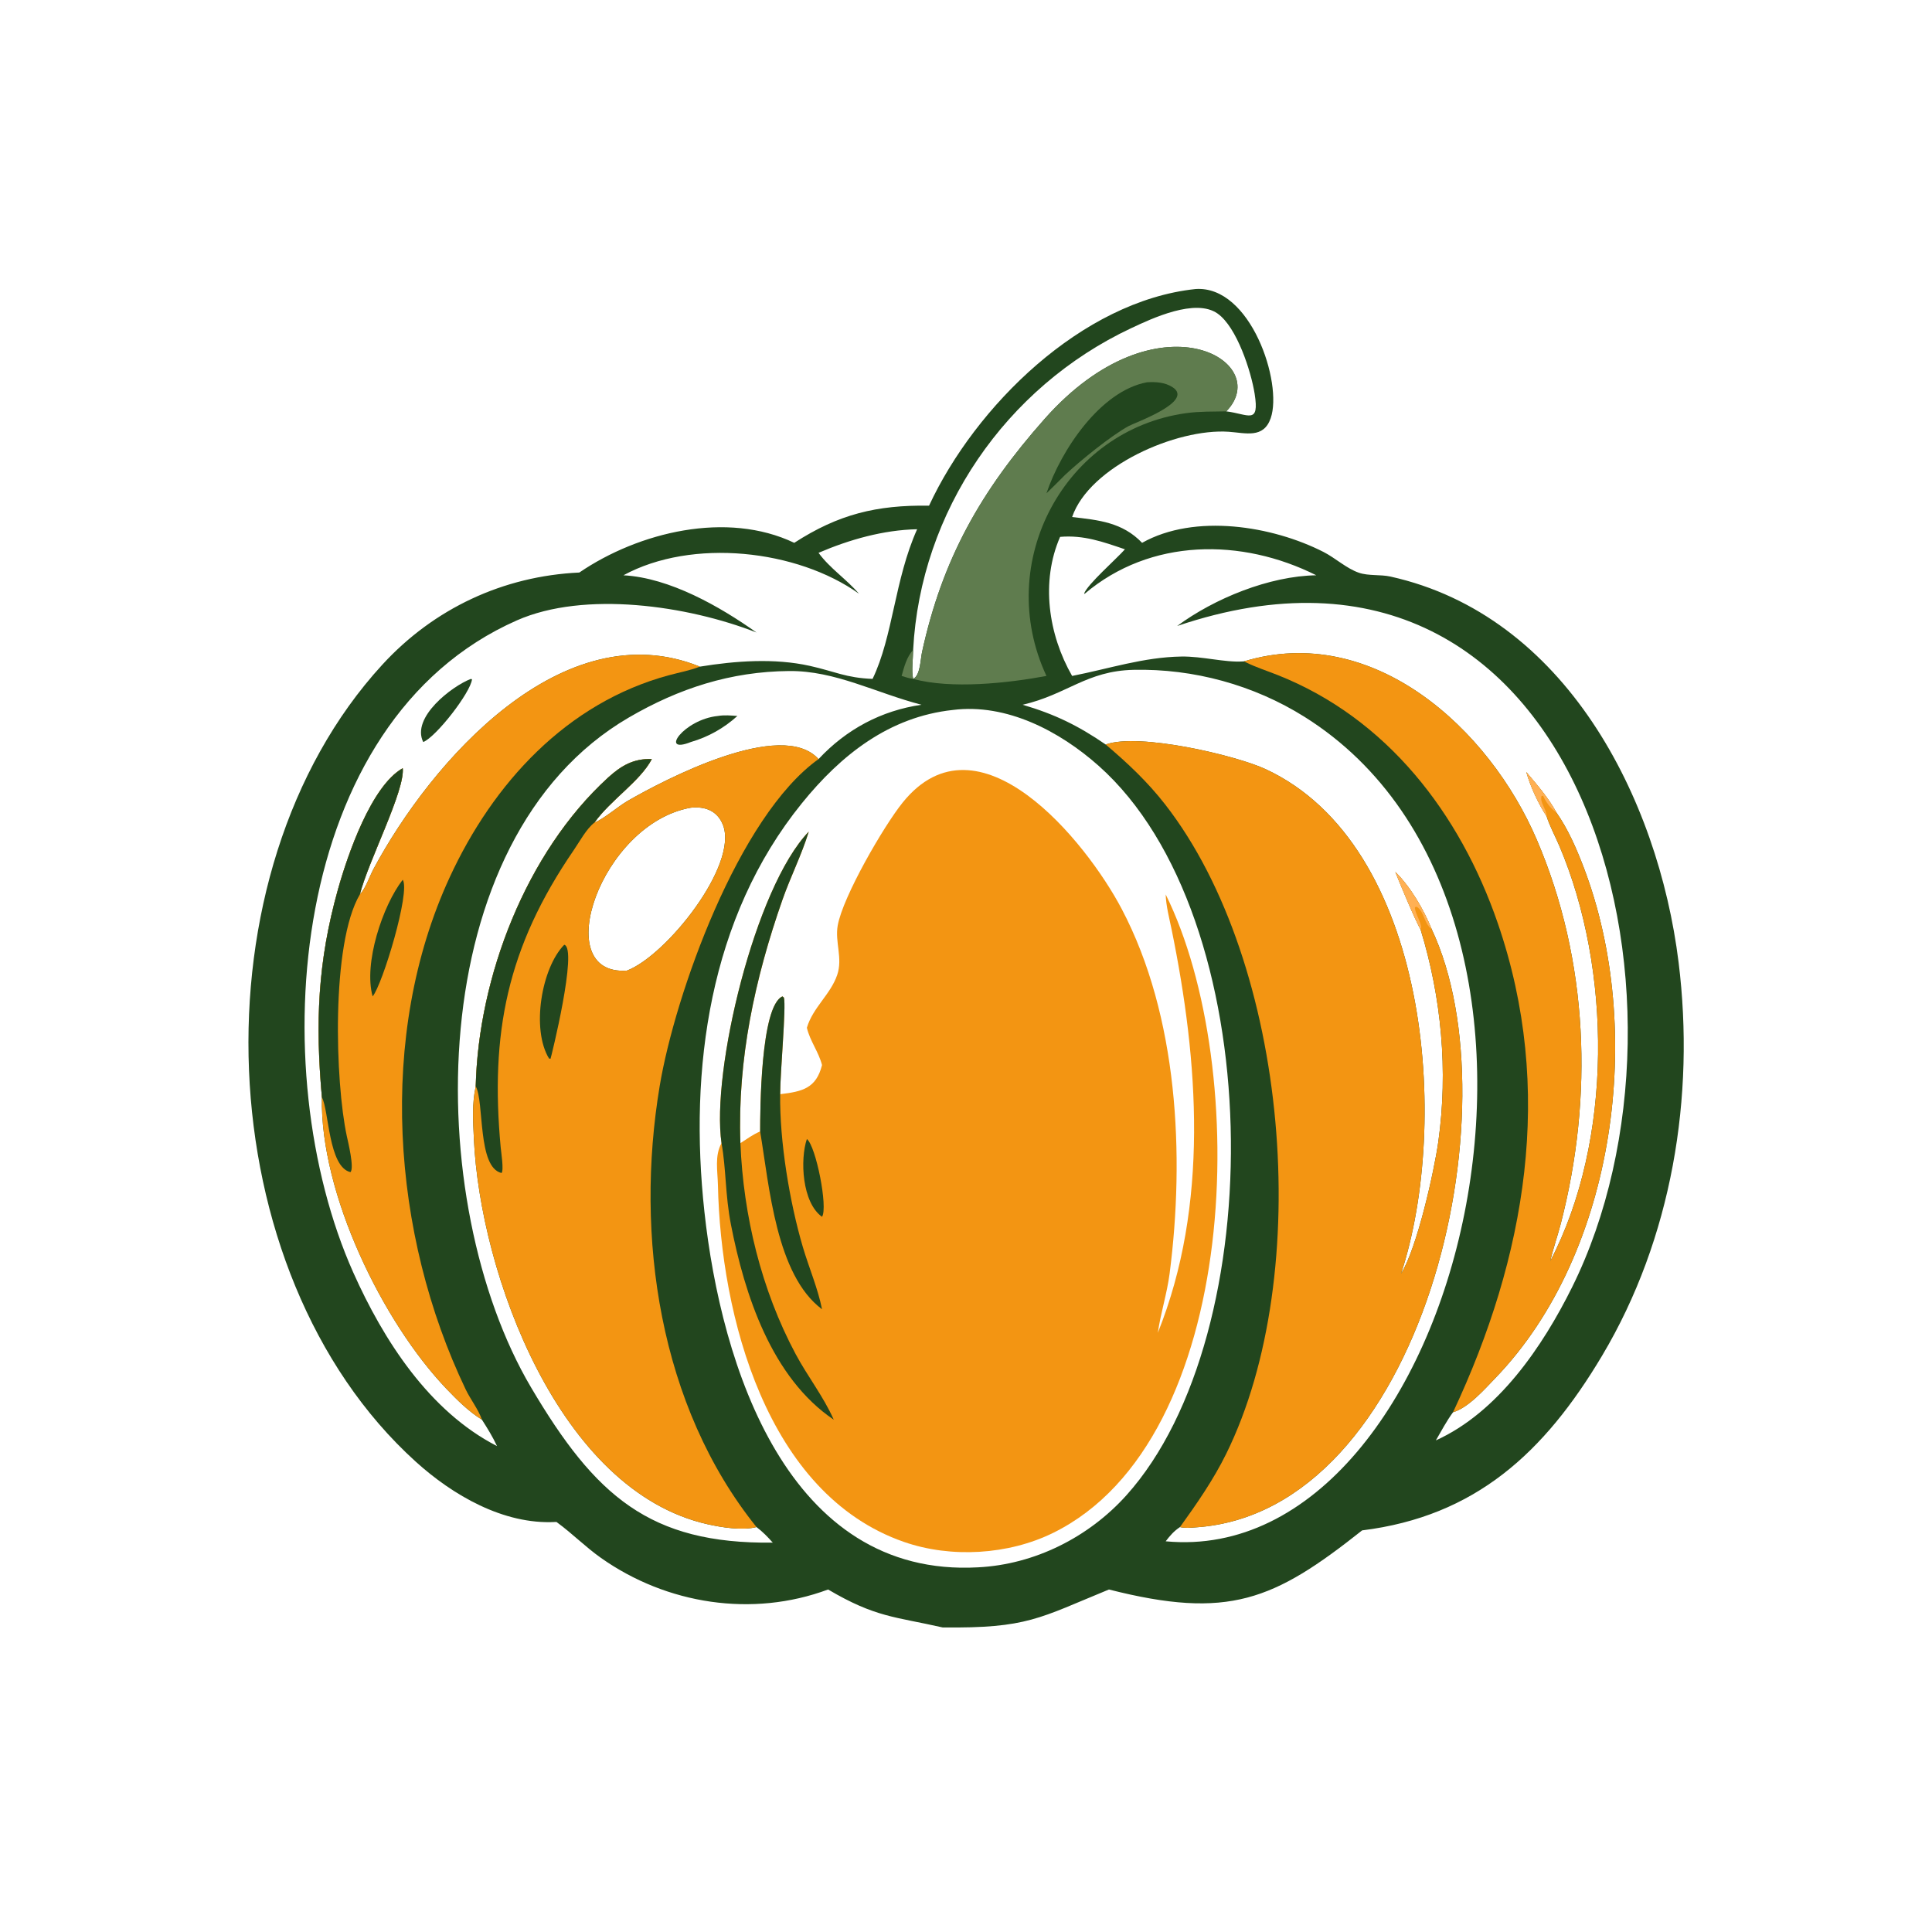 <?xml version="1.0" encoding="utf-8" ?>
<svg xmlns="http://www.w3.org/2000/svg" xmlns:xlink="http://www.w3.org/1999/xlink" width="1024" height="1024">
	<path fill="#22461E" transform="scale(2 2)" d="M316.807 76.6C331.435 75.543 339.981 101.491 336.752 110.821C334.857 116.297 330.094 114.733 325.636 114.423C311.807 113.461 288.7 123.618 284.123 137.018C291.181 137.827 297.461 138.422 302.666 143.856C316.671 136.002 337.197 139.375 350.74 146.272C353.876 147.87 356.823 150.648 360.113 151.781C362.663 152.659 365.809 152.203 368.487 152.797C414.716 163.042 439.418 211.265 444.845 255.026C449.262 290.645 443.069 328.211 424.584 359.253C409.246 385.012 390.958 401.843 360.979 405.568C337.574 424.127 325.587 429.285 293.881 421.234C275.36 428.825 272.281 431.548 249.802 431.289C237.153 428.412 232.072 428.671 219.457 421.234C199.405 428.693 176.734 425.189 159.276 412.871C155.186 409.986 151.679 406.42 147.664 403.48L147.452 403.327L147.158 403.344C133.411 404.068 119.967 396.238 110.105 387.294C54.821 337.154 50.685 231.375 101.283 176.187C115.002 161.223 133.403 152.652 153.527 151.726C169.319 140.971 192.674 135.341 210.485 143.856C222.231 136.262 232.307 133.811 246.208 134.007C258.468 107.636 286.7 79.786 316.807 76.6ZM259.187 415.359C274.179 414.599 288.494 407.41 298.504 396.273C336.992 353.451 336.147 242.934 291.139 202.936C280.83 193.774 266.734 186.339 252.518 188.147C235.62 189.955 222.871 200.072 212.511 212.864C187.917 243.231 182.56 283.328 186.676 321.123C191.103 361.777 208.684 418.165 259.187 415.359ZM166.127 257.223C176.514 253.324 195.789 229.231 191.577 218.585C190.093 214.834 186.818 213.647 183.061 214.051C159.24 218.256 145.304 258.647 166.127 257.223ZM284.123 179.131C293.866 177.23 303.06 174.146 313.091 173.989C318.624 173.902 324.592 175.599 329.383 175.289L329.668 175.268C363.857 164.927 394.658 193.071 407.279 222.561C421.015 254.657 422.304 290.671 413.64 324.226C412.778 327.564 411.606 330.838 410.842 334.195C427.542 302.153 427.099 256.804 413.26 224.209C412.163 221.627 410.703 218.973 409.863 216.314C407.661 212.961 405.582 208.451 404.493 204.611C407.294 207.938 410.351 211.446 412.432 215.277C415.568 219.731 417.851 225.022 419.783 230.104C435.921 272.568 428.521 331.795 396.245 365.243C393.4 368.192 389.152 373.054 385.069 374.259C383.362 376.574 381.969 379.231 380.516 381.72C397.012 374.248 408.812 356.862 416.63 341.102C454.262 265.235 420.059 129.359 311.956 165.897C321.802 158.606 336.369 152.648 348.828 152.457C329.053 142.545 304.922 142.55 287.44 157.363L287.301 157.3C288.125 154.912 295.927 148.064 298.119 145.572C292.293 143.593 287.204 141.744 280.938 142.275C275.768 154.124 277.823 168.136 284.123 179.131ZM227.626 157.333C211.257 145.657 183.44 142.535 165.214 152.457C177.468 153.112 190.799 160.749 200.482 167.62C182.222 160.467 154.923 156.496 136.98 164.406C76.327 191.143 69.632 283.532 93.632 337.25C101.63 355.151 113.743 374.017 131.709 383.224C130.56 380.747 129.181 378.53 127.718 376.235C124.256 374.098 121.227 371.09 118.422 368.165C101.386 350.397 84.758 316.232 85.309 290.815C83.552 271.089 84.175 254.907 89.561 235.716C92.112 226.628 98.374 208.286 106.728 203.589C107.335 209.577 97.543 228.334 95.365 237.035C96.944 235.37 97.886 232.345 98.987 230.289C114.233 201.824 149.081 161.916 185.473 176.666C194.901 175.131 205.218 174.377 214.599 176.459C221.163 177.916 224.212 179.653 231.241 179.913C236.684 168.636 237.05 153.622 243.05 140.251C234.043 140.455 225.156 142.981 216.921 146.505C219.892 150.592 224.315 153.47 227.626 157.333ZM271.011 186.768C279.491 189.258 285.709 192.279 293.019 197.302C301.813 194.12 327.521 200.174 335.387 203.823C378.759 223.944 384.444 297.489 371.301 337.541C375.543 330.742 380.077 310.364 381.166 302.578C383.799 283.75 382.016 264.347 376.44 246.221C375.387 244.689 370.479 232.94 369.777 231.068C373.797 235.02 377.293 241.021 379.4 246.221C401.808 293.678 376.948 400.801 316.866 404.768C315.483 404.86 314.063 405.03 312.707 404.689C311.098 405.761 310.078 406.943 308.919 408.461C387.555 415.923 429.129 242.264 345.692 189.958C332.243 181.526 316.319 177.169 300.423 177.514C287.927 177.785 282.806 184.049 271.011 186.768ZM324.98 109.014C330.863 109.748 333.802 112.633 332.495 104.369C331.556 98.429 327.797 86.727 322.68 83.102C316.818 78.951 305.323 84.361 299.747 86.983C266.52 102.607 243.918 135.535 241.994 172.224C241.981 174.463 241.507 177.802 241.994 179.913L241.994 179.913C243.898 179 243.917 174.802 244.345 172.836C249.718 148.155 259.895 130.125 276.836 111.013C306.723 77.297 337.824 95.818 324.98 109.014ZM126.073 287.893C126.783 258.835 139.46 225.929 161.08 206.138C164.541 202.969 167.887 200.972 172.737 201.17C169.614 207.097 161.817 211.978 157.556 217.973C159.731 217.225 163.912 213.64 166.306 212.262C175.948 206.707 207.165 190.271 216.921 201.17C224.297 193.257 233.583 188.31 244.2 186.768C231.977 183.588 221.37 177.722 209.129 177.828C193.65 177.961 179.933 182.41 166.654 190.145C111.326 222.371 111.754 318.612 140.734 367.682C157.738 396.472 172.158 409.191 204.794 408.815C203.449 407.296 202.109 405.912 200.482 404.689C196.739 405.648 191.319 404.795 187.562 403.952C148.08 395.097 127.188 337.387 125.579 301.735C125.372 297.15 125.066 292.408 126.073 287.893Z"/>
	<path fill="#F39512" transform="scale(2 2)" d="M213.829 272.361C215.439 266.963 220.096 263.55 221.864 258.375C223.394 253.895 221.22 249.67 222.003 245.267C223.363 237.617 234.167 218.939 239.228 212.668C259.289 187.811 287.793 222.888 297.267 240.887C312.201 269.26 313.997 306.25 309.959 337.51C309.276 342.801 307.59 347.958 306.837 353.204C320.449 319.354 317.626 281.273 310.488 246.319C309.871 243.294 309.021 240.126 308.919 237.035C331.582 282.719 329.092 381.583 279.111 406.221C267.265 412.06 252.054 412.971 239.561 408.627C203.025 395.924 190.991 348.483 190.261 314.081C190.183 310.398 189.335 306.292 191.213 302.941C188.451 284.028 200.018 235.21 214.328 220.396C212.448 226.542 209.491 232.36 207.362 238.435C200.048 259.305 195.411 280.758 196.214 302.941C197.892 301.874 199.606 300.6 201.446 299.845C201.452 294.501 201.526 266.62 207.365 264.05L207.744 264.381C208.382 266.687 206.739 284.398 206.751 289.973C212.65 289.268 216.293 288.428 217.844 282.253C216.95 278.745 214.653 275.89 213.829 272.361Z"/>
	<path fill="#22461E" transform="scale(2 2)" d="M191.213 302.941C188.451 284.028 200.018 235.21 214.328 220.396C212.448 226.542 209.491 232.36 207.362 238.435C200.048 259.305 195.411 280.758 196.214 302.941C196.998 322.191 201.757 341.836 210.873 358.876C214.027 364.771 218.251 370.123 220.952 376.235C204.488 365.124 197.322 343.091 193.705 324.516C192.178 316.675 192.452 309.854 191.213 302.941Z"/>
	<path fill="#22461E" transform="scale(2 2)" d="M201.446 299.845C201.452 294.501 201.526 266.62 207.365 264.05L207.744 264.381C208.382 266.687 206.739 284.398 206.751 289.973C206.587 302.396 209.232 318.521 212.779 330.534C214.372 335.928 216.762 341.47 217.844 346.964C205.669 337.889 203.887 314.458 201.446 299.845Z"/>
	<path fill="#22461E" transform="scale(2 2)" d="M213.829 301.854C216.231 303.683 219.476 320.054 217.844 322.467C212.538 318.7 211.994 307.266 213.829 301.854Z"/>
	<path fill="#F39512" transform="scale(2 2)" d="M157.556 217.973C159.731 217.225 163.912 213.64 166.306 212.262C175.948 206.707 207.165 190.271 216.921 201.17C195.657 216.318 178.87 263.607 174.836 287.739C168.178 327.573 174.695 372.619 200.482 404.689C196.739 405.648 191.319 404.795 187.562 403.952C148.08 395.097 127.188 337.387 125.579 301.735C125.372 297.15 125.066 292.408 126.073 287.893C126.783 258.835 139.46 225.929 161.08 206.138C164.541 202.969 167.887 200.972 172.737 201.17C169.614 207.097 161.817 211.978 157.556 217.973ZM166.127 257.223C176.514 253.324 195.789 229.231 191.577 218.585C190.093 214.834 186.818 213.647 183.061 214.051C159.24 218.256 145.304 258.647 166.127 257.223Z"/>
	<path fill="#22461E" transform="scale(2 2)" d="M126.073 287.893C126.783 258.835 139.46 225.929 161.08 206.138C164.541 202.969 167.887 200.972 172.737 201.17C169.614 207.097 161.817 211.978 157.556 217.973C155.334 219.731 153.685 222.911 152.073 225.261C134.296 251.177 129.895 273.942 132.691 304.11C132.796 305.249 133.564 310.125 132.916 310.86C126.47 309.389 128.371 291.937 126.073 287.893Z"/>
	<path fill="#22461E" transform="scale(2 2)" d="M149.533 250.368C153.216 251.335 145.992 280.451 145.898 280.575L145.502 280.525C140.729 272.718 143.526 256.452 149.533 250.368Z"/>
	<path fill="#F39512" transform="scale(2 2)" d="M293.019 197.302C301.813 194.12 327.521 200.174 335.387 203.823C378.759 223.944 384.444 297.489 371.301 337.541C375.543 330.742 380.077 310.364 381.166 302.578C383.799 283.75 382.016 264.347 376.44 246.221C375.387 244.689 370.479 232.94 369.777 231.068C373.797 235.02 377.293 241.021 379.4 246.221C401.808 293.678 376.948 400.801 316.866 404.768C315.483 404.86 314.063 405.03 312.707 404.689C317.206 398.436 321.52 392.235 324.941 385.307C348.496 337.609 341.529 255.265 308.789 213.197C304.112 207.186 298.821 202.214 293.019 197.302Z"/>
	<path fill="#FFB054" transform="scale(2 2)" d="M369.777 231.068C373.797 235.02 377.293 241.021 379.4 246.221C377.325 244.709 377.536 241.654 375.459 240.308L374.989 240.402C374.723 241.702 377.319 245.515 376.44 246.221C375.387 244.689 370.479 232.94 369.777 231.068Z"/>
	<path fill="#F39512" transform="scale(2 2)" d="M95.365 237.035C96.944 235.37 97.886 232.345 98.987 230.289C114.233 201.824 149.081 161.916 185.473 176.666C182.812 177.703 179.992 178.206 177.244 178.95C150.139 186.284 130.681 207.547 119.155 232.533C99.907 274.26 103.743 327.138 123.414 368.217C124.687 370.875 126.765 373.481 127.718 376.235C124.256 374.098 121.227 371.09 118.422 368.165C101.386 350.397 84.758 316.232 85.309 290.815C83.552 271.089 84.175 254.907 89.561 235.716C92.112 226.628 98.374 208.286 106.728 203.589C107.335 209.577 97.543 228.334 95.365 237.035Z"/>
	<path fill="#22461E" transform="scale(2 2)" d="M106.728 203.589C107.335 209.577 97.543 228.334 95.365 237.035C87.663 250.115 88.842 286.866 91.907 301.08C92.237 302.612 93.933 309.508 92.883 310.631C87.023 309.267 87.188 294.225 85.309 290.815C83.552 271.089 84.175 254.907 89.561 235.716C92.112 226.628 98.374 208.286 106.728 203.589Z"/>
	<path fill="#22461E" transform="scale(2 2)" d="M106.728 233.142C108.831 236.271 101.355 260.974 98.755 264.049C96.296 255.382 101.397 239.964 106.728 233.142Z"/>
	<path fill="#22461E" transform="scale(2 2)" d="M124.799 179.913L125.087 180.033C124.681 183.554 115.637 195.228 112.164 196.653C108.905 190.118 119.812 181.806 124.799 179.913Z"/>
	<path fill="#F39512" transform="scale(2 2)" d="M329.668 175.268C363.857 164.927 394.658 193.071 407.279 222.561C421.015 254.657 422.304 290.671 413.64 324.226C412.778 327.564 411.606 330.838 410.842 334.195C427.542 302.153 427.099 256.804 413.26 224.209C412.163 221.627 410.703 218.973 409.863 216.314C407.661 212.961 405.582 208.451 404.493 204.611C407.294 207.938 410.351 211.446 412.432 215.277C415.568 219.731 417.851 225.022 419.783 230.104C435.921 272.568 428.521 331.795 396.245 365.243C393.4 368.192 389.152 373.054 385.069 374.259C404.352 333.223 412.13 288.81 396.92 244.637C386.915 215.582 367.573 190.362 338.561 178.881C335.725 177.759 332.807 176.826 330.071 175.471L329.668 175.268Z"/>
	<path fill="#FFB054" transform="scale(2 2)" d="M404.493 204.611C407.294 207.938 410.351 211.446 412.432 215.277C410.897 214.249 409.67 212.56 408.943 210.874L408.516 210.967C408.037 212.821 409.87 214.398 409.863 216.314C407.661 212.961 405.582 208.451 404.493 204.611Z"/>
	<path fill="#22461E" transform="scale(2 2)" d="M190.247 189.739C191.958 189.448 193.697 189.608 195.415 189.739C191.835 192.985 187.684 195.308 183.061 196.653C174.641 199.998 181.173 190.657 190.247 189.739Z"/>
	<path fill="#5F7C4E" transform="scale(2 2)" d="M241.994 179.913C243.898 179 243.917 174.802 244.345 172.836C249.718 148.155 259.895 130.125 276.836 111.013C306.723 77.297 337.824 95.818 324.98 109.014C321.441 109.095 317.9 108.999 314.382 109.483C282.176 113.916 263.263 149.003 277.321 179.131C267.088 181.045 252.116 182.673 241.994 179.913Z"/>
	<path fill="#22461E" transform="scale(2 2)" d="M303.931 101.312C306.294 101.175 308.684 101.286 310.746 102.615C316.608 106.397 300.786 111.977 299.079 112.919C294.358 115.526 286.33 122.043 282.313 125.795C280.665 127.458 279.003 129.102 277.321 130.731C281.166 119.322 291.595 103.623 303.931 101.312Z"/>
	<path fill="#5F7C4E" transform="scale(2 2)" d="M238.935 179.131C239.634 176.679 240.246 174.159 241.994 172.224C241.981 174.463 241.507 177.802 241.994 179.913C240.959 179.794 239.933 179.424 238.935 179.131Z"/>
</svg>
